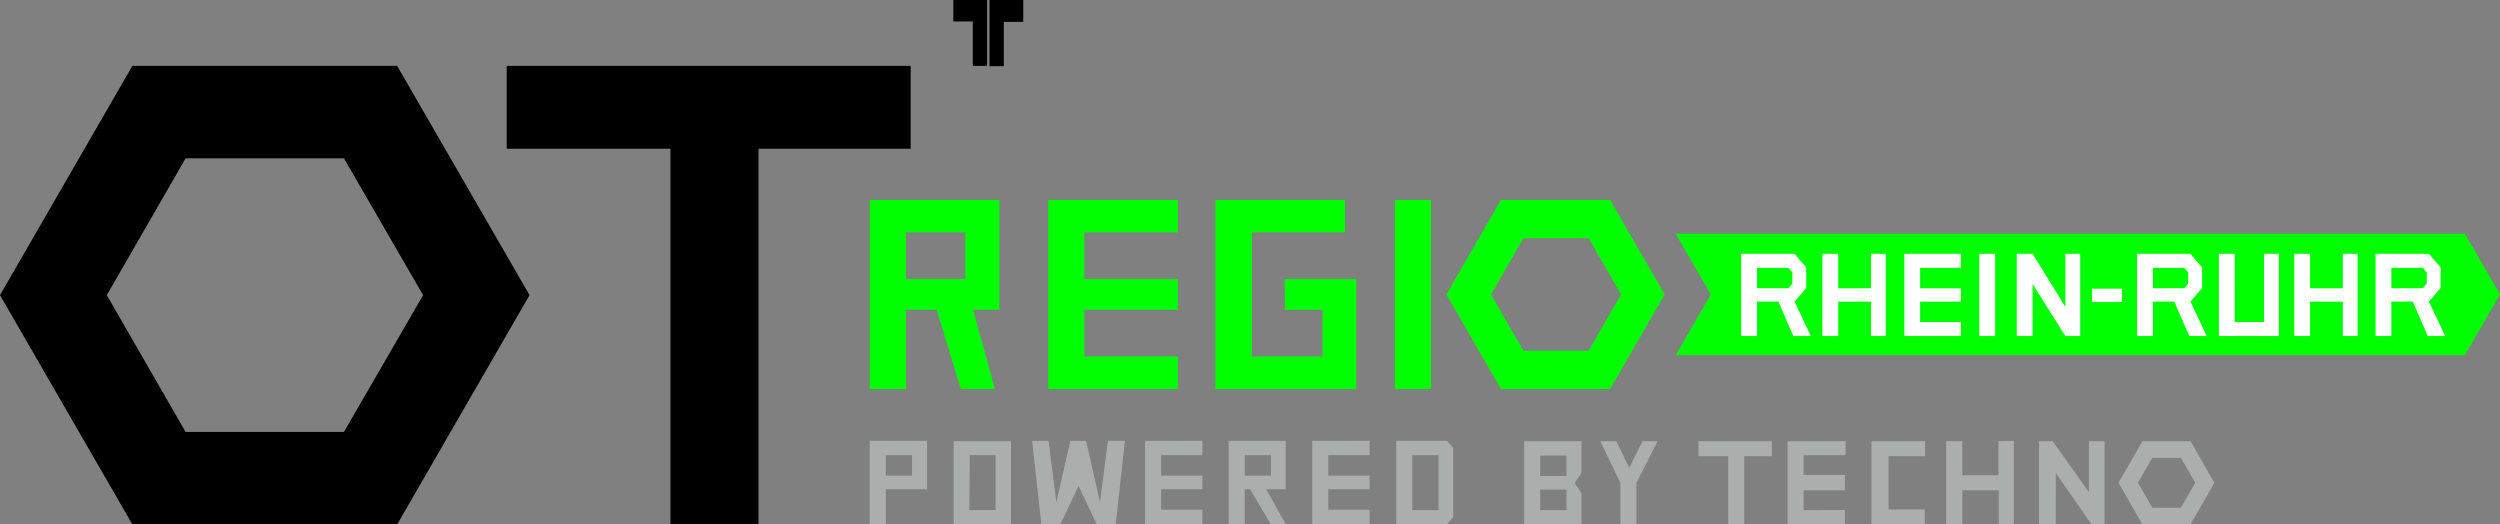 <?xml version="1.0" encoding="UTF-8"?> <svg xmlns="http://www.w3.org/2000/svg" id="Ebene_1" data-name="Ebene 1" viewBox="0 0 732.7 153.6"><rect x="0" y="0" width="732.7" height="153.6" fill="#808080" stroke="none"/><defs><style>.cls-1{fill:lime;}.cls-2{fill:#aaafad;}.cls-3{fill:#fff;}</style></defs><path d="M266.9,19.3V43.6H222.3v110H196.5V43.6h-48V19.3ZM54.4,126.6h46.4L124,86.5,100.8,46.4H54.4L31.3,86.5Zm62-107.3,38.8,67.2-38.8,67.2H38.8L0,86.5,38.8,19.3ZM289.3,0V19.3h-4.2V6.3h-5.7V0Zm10.6,0V6.4h-5.7v13H290V0Z"></path><path class="cls-1" d="M292.9,90.8V58.6h-38V114h10.6V90.8h9l7.1,23.2h10l-6.4-23.2Zm-10-9H265.5V68.1h17.4Zm34.9-13.7V81.8h27.4v9H317.8v13.7h27.4V114h-38V58.6h38v9.5Zm58.7,13.7h21V114H356.2V58.6h38v9.5H366.9v36.4h20.7V90.8h-11ZM419.4,114H408.8V58.6h10.6Zm68.5-27.7-16-27.7h-32l-16,27.7,16,27.7h32Zm-12.8,0-9.5,16.5H446.5L437,86.3l9.5-16.5h19.1Zm16-17.8H722.4l10.3,17.8-10.3,17.8H491.1l10.3-17.8Z"></path><path class="cls-2" d="M259.6,133.4h7.7v6h-7.7Zm-4.7-4.2v24.4h4.7V143.4h12.1V129.2Zm29.3,4.2h7.6v16.1h-7.7Zm-4.7,20.3h16.8V129.3H279.5Zm45.2-24.5-2.3,18-4.1-18h-4.6l-4.1,18-2.3-18h-4.8l2.7,24.4h5.6l5.3-11.2,5.3,11.2H327l2.7-24.4Zm10.9,0v24.4h16.8v-4.2H340.3v-6h12.1v-4H340.3v-6h12.1v-4.2Zm29.2,4.2h7.7v6h-7.7Zm-4.7-4.2v24.4h4.7V143.4h1.6l6,10.2h4.4l-5.7-10.2h5.7V129.2Zm24.5,0v24.4h16.8v-4.2H389.3v-6h12.1v-4H389.3v-6h12.1v-4.2Zm29.3,4.2h7.7v16.1h-7.7Zm-4.7-4.2v24.4h15l1.7-2.1V131.3l-1.8-2.1Zm42.2,14.3h7.7v6h-7.7Zm0-10h7.7v6h-7.7Zm-4.7-4.2v24.4h16.8v-9.1l-2-3,2-3v-9.3Zm34.7,0-3.9,7.8-3.8-7.8H469l5.9,12.2v12.2h4.7V141.5l6.2-12.2Zm130.8,0v14.9l-10.6-14.9h-4v24.4h4.9V138.6L613,153.7h3.8V129.3Zm-26.5,0v10H575.1v-10h-4.7v24.4h4.7v-10h10.7v10h4.4V129.2Zm-87.9,0v4.4h8.7v20h4.7v-20h8.1v-4.4Zm128.8,12.2,4.2-7.3h8.4l4.2,7.3-4.2,7.3h-8.4Zm1.3-12.2-7,12.2,7,12.2H642l7-12.2-7-12.2Zm-87.2,0H523.9v24.4h16.8v-4.2H528.6v-5.8h12.1v-4.5H528.6v-5.8h12.1l.2-.4v-3.8Zm7.8,0v24.4h15.6v-4.4H553.5V133.7h10.7v-4.4Z"></path><path class="cls-3" d="M529.371,84.406v-6.03l-3.449-3.991H510.298V98.5H514.93V88.398h6.287L525.598,98.5h5.123l-4.768-10.102Zm-4.065-1.342-1.13,1.407H514.93V78.506h9.246l1.13,1.375ZM645.399,84.406v-6.03l-3.45-3.991H626.326V98.5h4.632V88.398h6.287L641.626,98.5h5.122L641.981,88.398Zm-4.065-1.342-1.13,1.407h-9.246V78.506h9.246l1.13,1.375Zm70.544,5.333,3.418-3.992v-6.03l-3.449-3.991H696.222V98.5h4.632V88.398h6.287L711.522,98.5h5.122Zm-.648-5.333-1.13,1.407h-9.246V78.506H710.1l1.13,1.375ZM548.348,74.385h4.349V98.5H548.348V88.407h-9.597V98.5h-4.635V74.385h4.635V84.478h9.597Zm138.282,0H690.98V98.5H686.63V88.407h-9.597V98.5h-4.635V74.385h4.635V84.478H686.63Zm-128.51,0h16.558v4.131h-11.923v5.961h11.923v3.93h-11.923V94.369h11.923V98.5H558.12Zm21.98,0h4.635V98.5H580.1Zm83.432,0h4.349V98.5H650.311V74.385h4.635V94.369h8.585Zm-58.217,0h4.357V98.5h-4.357l-9.601-15.306V98.5h-4.639V74.385h4.639l9.601,15.549Zm7.834,10.223h8.749v3.93h-8.749Z"></path></svg> 